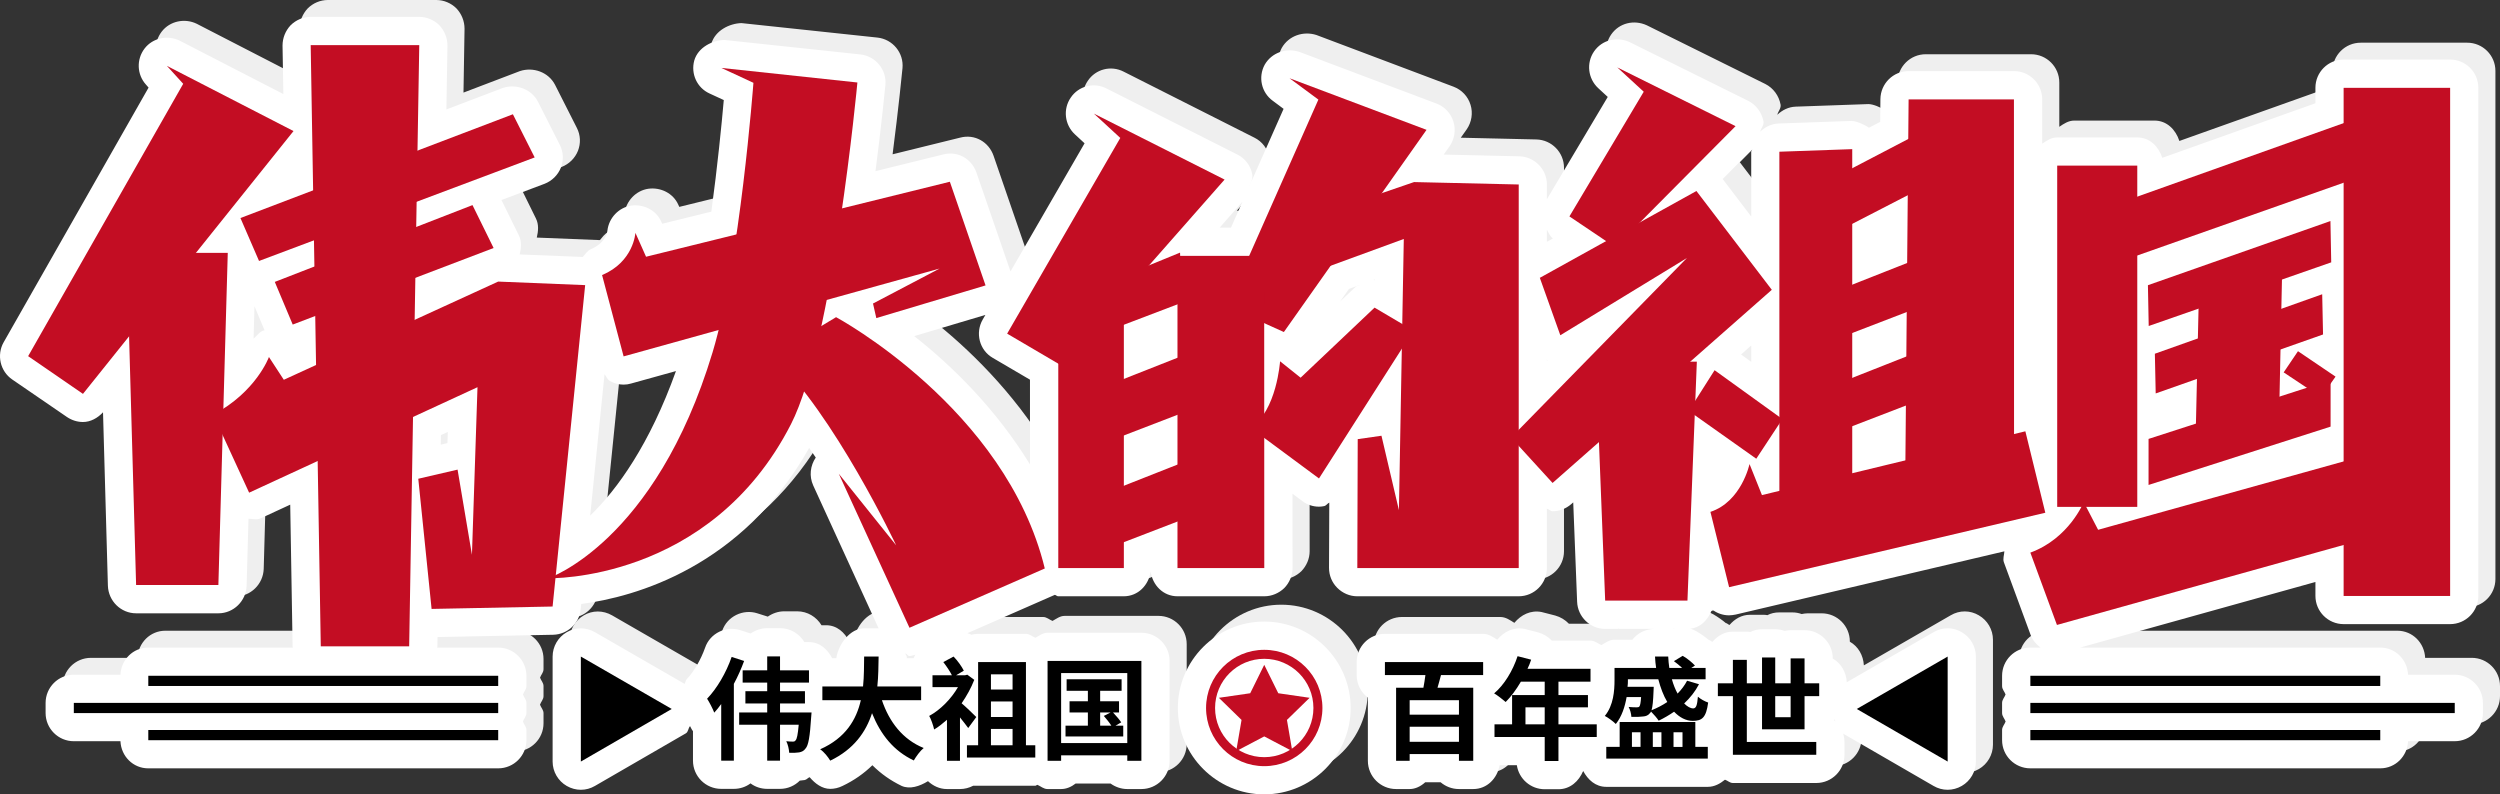 <?xml version="1.0" encoding="iso-8859-1"?>
<!-- Generator: Adobe Illustrator 22.1.0, SVG Export Plug-In . SVG Version: 6.00 Build 0)  -->
<svg version="1.1" id="&#x56FE;&#x5C42;_1" xmlns="http://www.w3.org/2000/svg" xmlns:xlink="http://www.w3.org/1999/xlink" x="0px"
	 y="0px" viewBox="0 0 1073.832 341.204" style="enable-background:new 0 0 1073.832 341.204;" xml:space="preserve">
<rect x="0" y="0" width="1073.832" height="341.204" fill="#333333" stroke="none"/>
<g>
	<g>
		<path style="fill:#EFEFEF;" d="M550.34,259.739c-20.386,0-37.072,16.686-37.072,37.151c0,20.386,16.686,37.072,37.072,37.072
			c20.464,0,37.151-16.686,37.151-37.072C587.491,276.425,570.805,259.739,550.34,259.739z"/>
		<path style="fill:#EFEFEF;" d="M1061.711,282.564h-20.031c-0.285-6.434-5.411-11.649-11.924-11.649H900.83l101.062-28.178v5.982
			c0,6.69,5.431,12.121,12.121,12.121h45.73c6.69,0,12.121-5.431,12.121-12.121V30.46c0-6.69-5.431-12.121-12.121-12.121h-45.73
			c-6.69,0-12.121,5.431-12.121,12.121v6.651l-65.781,23.436c-1.584-4.86-5.352-8.756-10.724-8.756h-34.396
			c-2.519,0-4.516,1.358-6.454,2.676V35.419c0-6.69-5.431-12.121-12.121-12.121h-45.258c-6.612,0-12.042,5.352-12.121,12.042
			l-0.089,9.76l-4.821,2.519c-2.42-1.653-5.706-2.912-7.605-2.912l-31.247,1.102c-3.089,0.118-5.785,1.515-7.871,3.503
			c0.374-1.535,1.673-2.755,1.417-4.368c-0.708-3.857-3.148-7.162-6.612-8.894l-50.846-25.187
			c-5.51-2.519-11.885-1.023-15.348,4.014c-3.384,4.959-2.597,11.649,1.81,15.742l4.093,3.778l-26.131,43.919v-6.297
			c0-6.533-5.273-11.964-11.885-12.121l-32.448-0.748l2.538-3.581c2.125-3.07,2.755-7.005,1.653-10.547
			c-1.102-3.621-3.778-6.454-7.32-7.792l-58.874-22.196c-5.667-1.81-11.885,0.315-14.876,5.51
			c-2.912,5.352-1.417,11.964,3.463,15.506l4.644,3.463l-15.151,34.199c0.767-2.007,2.115-3.896,1.692-6.1
			c-0.708-3.699-3.07-6.848-6.454-8.501l-56.119-28.335c-5.51-2.834-12.042-1.023-15.348,3.857
			c-3.463,4.959-2.676,11.728,1.732,15.82l4.172,3.857l-31.818,55.037l-14.62-42.444c-2.046-5.903-8.028-9.445-14.325-7.792
			l-29.044,7.162c2.607-20.169,4.083-35.34,4.25-36.993c0.63-6.533-4.172-12.436-10.783-13.144l-58.402-6.218
			c-5.116,0.157-11.255,3.148-12.908,8.815c-1.574,5.746,1.181,11.728,6.533,14.168l6.139,2.834
			c-0.885,10.153-2.696,28.453-5.342,47.934l-21.104,5.195l-0.472-1.023c-2.204-4.88-7.556-7.477-12.83-6.769
			c-5.352,0.787-9.602,5.273-10.232,10.704c-0.079,0.866-0.945,5.431-7.005,7.95c-1.614,0.689-2.45,2.184-3.581,3.404l-27.095-1.082
			c0.649-2.715,0.915-5.588-0.335-8.146l-7.497-15.23l18.516-6.966c3.227-1.259,5.746-3.778,7.005-6.926
			c1.259-3.227,1.102-6.769-0.472-9.839l-9.366-18.497c-2.834-5.51-9.445-7.792-15.112-5.903l-24.223,9.229l0.453-27.41
			c0-3.306-1.259-6.375-3.463-8.737C193.79,1.338,190.641,0,187.414,0h-46.596c-3.227,0-6.375,1.338-8.658,3.621
			c-2.204,2.361-3.463,5.431-3.463,8.737l0.354,20.799l-44.51-22.924c-5.116-2.519-11.57-1.259-15.112,3.384
			c-3.542,4.644-3.306,11.177,0.63,15.506l1.102,1.259L8.903,139.787c-3.07,5.431-1.495,12.436,3.699,15.978L36.136,171.9
			c2.125,1.417,4.486,2.125,6.848,2.125c3.227,0,6.277-1.673,8.609-4.172l2.096,74.537c0.236,6.533,5.588,11.806,12.121,11.806
			h35.34c6.533,0,11.885-5.273,12.121-11.806l0.807-28.807c1.83,0.039,3.699,0.59,5.333-0.236l12.593-5.824l1.023,61.078
			c0,0.118,0.138,0.197,0.138,0.315h-62.16c-6.513,0-11.639,5.214-11.924,11.649H39.048c-6.69,0-12.121,5.431-12.121,12.121v4.329
			c0,6.69,5.431,12.121,12.121,12.121H59.08c0.285,6.434,5.411,11.649,11.924,11.649h150.334c6.69,0,12.121-5.431,12.121-12.121
			v-4.329c0-1.417-1.063-2.381-1.515-3.66c0.453-1.279,1.515-2.243,1.515-3.66v-4.329c0-1.417-1.053-2.361-1.495-3.621
			c0.443-1.259,1.495-2.204,1.495-3.621v-4.408c0-6.69-5.431-12.121-12.121-12.121h-26.269c0-0.118,0.138-0.197,0.138-0.315
			l0.069-4.211l49.675-0.984c6.139-0.157,11.177-4.801,11.806-10.862l0.236-2.361c23.239-3.03,69.146-15.86,97.914-67.02
			c0.915,1.417,1.948,2.715,2.834,4.132c-2.361,3.463-2.912,7.95-1.102,11.964l28.099,61.393l0,0h-6.218
			c-5.982,0-11.019,6.69-11.964,12.83h-1.761c-2.027-3.857-5.303-6.926-9.966-6.926h-1.968c-2.125-3.542-5.982-5.982-10.468-5.982
			h-5.51c-2.597,0-5.037,0.866-7.084,2.283l-4.486-1.417c-6.061-1.968-12.987,1.259-15.112,7.556
			c-1.81,5.116-4.88,10.39-7.871,13.459c-0.541,0.571-0.512,1.397-0.925,2.046l-38.508-22.196c-3.857-2.204-8.422-2.204-12.121,0
			c-3.699,2.125-6.061,6.139-6.061,10.468v45.1c0,4.329,2.361,8.343,6.061,10.468c1.889,1.102,4.014,1.653,6.061,1.653
			c2.125,0,4.172-0.551,6.061-1.653l39.04-22.589c1.102-0.649,0.964-2.184,1.81-3.109c0.403,0.728,0.718,1.535,1.259,2.164v12.672
			c0,6.69,5.431,12.121,12.121,12.121h5.431c2.676,0,5.195-0.866,7.163-2.361c1.968,1.495,4.486,2.361,7.162,2.361h5.51
			c3.306,0,6.297-1.338,8.501-3.542c0.708-0.079,1.338-0.157,2.046-0.236c1.043-0.216,1.259-0.905,2.174-1.24
			c2.351,2.774,5.362,5.018,8.845,5.018c1.732,0,3.542-0.394,5.273-1.259c4.959-2.361,9.209-5.352,12.83-8.894
			c3.699,3.699,7.871,6.612,12.593,8.894c3.503,1.535,7.625,0.197,11.295-2.046c2.155,2.007,4.959,3.384,8.146,3.384h5.588
			c2.046,0,4.014-0.551,5.667-1.417h26.682c0.364,0,0.571-0.354,0.925-0.394c1.476,0.63,2.656,1.81,4.349,1.81h5.824
			c2.283,0,4.408-0.945,6.218-2.361h15.033c1.968,1.417,4.486,2.361,7.162,2.361h6.061c6.69,0,12.121-5.431,12.121-12.121v-42.896
			c0-6.69-5.431-12.121-12.121-12.121h-40.299c-2.037,0-3.522,1.259-5.214,2.164c-1.397-0.551-2.479-1.692-4.073-1.692h-20.543
			c-1.023,0-1.968,0.157-2.912,0.394c-0.482-0.394-1.131-0.394-1.653-0.689l37.505-16.45c0.551,0.079,0.885,0.61,1.456,0.61h28.178
			c6.139,0,10.734-4.782,11.531-10.704c0.797,5.923,5.392,10.704,11.531,10.704h37.308c3.227,0,6.297-1.338,8.579-3.542
			c2.204-2.283,3.542-5.352,3.542-8.579l-0.02-31.916l4.191,3.109c2.046,1.574,4.565,2.44,7.162,2.44
			c0.708,0,1.495-0.079,2.204-0.236c0.935-0.177,1.397-1.141,2.243-1.515l-0.118,28.04c0,3.227,1.259,6.297,3.542,8.579
			c2.283,2.283,5.352,3.621,8.579,3.621h69.342c6.69,0,12.121-5.431,12.121-12.121v-25.502c0.876,0.197,1.535,1.102,2.44,1.102
			c2.833,0,5.667-1.023,8.028-3.07l0.846-0.748l1.673,42.699c0.236,6.454,5.588,11.649,12.042,11.649h20.858
			c-3.07,0.157-6.041,1.338-8.186,3.542c-0.315,0.315-0.708,0.708-0.945,1.102h-7.713c-2.204,0-3.857,1.299-5.628,2.322
			c-1.554-0.708-2.853-1.928-4.683-1.928h-16.607c-1.574-1.653-3.621-2.912-5.903-3.542l-5.824-1.495
			c-4.742-0.945-8.855,1.22-11.718,4.644c-1.869-1.181-3.699-2.519-6.07-2.519h-42.188c-6.69,0-12.121,5.431-12.121,12.121v5.588
			c0,3.935,1.889,7.477,4.801,9.681v27.155c0,6.69,5.431,12.121,12.121,12.121h5.824c2.44,0,4.801-1.181,6.69-2.912h6.612
			c2.125,1.81,4.88,2.912,7.871,2.912h6.139c5.952,0,10.311-4.565,11.334-10.232h7.399c0.866,5.824,5.903,10.311,11.964,10.311
			h5.903c5.047,0,8.806-3.463,10.616-7.851c2.046,3.798,5.303,6.828,9.927,6.828h43.605c2.883,0,5.303-1.377,7.379-3.07
			c1.2,0.394,2.076,1.417,3.404,1.417h35.813c6.69,0,12.121-5.431,12.121-12.121v-5.51c0-3.778-1.81-7.163-4.486-9.366
			c0.118-0.079,0.089-0.295,0.207-0.374c1.053,2.164,1.358,4.782,3.493,6.041l39.039,22.589c1.889,1.102,3.935,1.653,6.061,1.653
			c2.046,0,4.172-0.551,6.061-1.653c3.699-2.125,6.061-6.139,6.061-10.468v-45.1c0-4.329-2.361-8.343-6.061-10.468
			c-3.699-2.204-8.264-2.283-12.121,0l-37.269,21.487c-0.216-4.309-2.479-8.186-6.021-10.153v-0.079
			c0-6.69-5.431-12.121-12.121-12.121h-5.982c-0.866,0-1.81,0.157-2.597,0.315c-1.259-0.472-2.597-0.708-4.014-0.708h-5.667
			c-1.81,0-3.542,0.394-5.037,1.181c-0.551-0.079-1.023-0.157-1.495-0.157h-5.982c-3.63,0-6.572,1.81-8.786,4.368
			c-0.6-0.157-0.974-0.748-1.604-0.826c-1.495-1.259-3.384-2.597-5.273-3.699c-2.991-1.732-6.612-2.046-9.602-0.944
			c-0.197-0.039-0.423-0.039-0.63-0.079h6.375c5.155,0,8.855-3.699,10.557-8.343c2.076,1.594,4.634,2.519,7.31,2.519
			c0.945,0,1.81-0.157,2.755-0.315l115.505-27.174c-0.079,1.614-0.767,3.207-0.197,4.742l11.413,31.011
			c0.866,2.361,2.44,4.211,4.319,5.588h-4.398c-6.69,0-12.121,5.431-12.121,12.121v4.408c0,1.417,1.053,2.361,1.495,3.621
			c-0.443,1.259-1.495,2.204-1.495,3.621v4.329c0,1.417,1.063,2.381,1.515,3.66c-0.453,1.279-1.515,2.243-1.515,3.66v4.329
			c0,6.69,5.431,12.121,12.121,12.121h150.334c6.513,0,11.639-5.214,11.924-11.649h20.031c6.69,0,12.121-5.431,12.121-12.121v-4.329
			C1073.832,287.995,1068.401,282.564,1061.711,282.564z M396.78,275.48c0.079-0.157,0.079-0.315,0.079-0.472
			c0-0.59-0.551-1.004-0.63-1.574c0.699,0.118,1.013,1.102,1.732,1.102c0.866,0,1.712-0.354,2.578-0.551
			c-0.443,0.394-0.433,1.063-0.807,1.495H396.78z M116.655,124.32l4.319,10.291c-2.066,0.374-3.119,2.302-4.713,3.601
			L116.655,124.32z M196.732,179.653l2.961-1.377l-0.157,4.801l-2.873,0.669L196.732,179.653z M269.193,156.315
			c1.81,1.102,3.857,1.653,5.982,1.653c1.102,0,2.204-0.157,3.227-0.472l19.284-5.352c-11.216,31.365-25.167,50.806-36.836,62.081
			l6.159-60.724C267.835,154.387,268.11,155.725,269.193,156.315z M597.88,113.144c-0.216,0-0.403-0.138-0.61-0.138l0.61-0.216
			V113.144z M591.771,115.033c-0.777,0.472-1.702,0.472-2.391,1.141l-6.434,6.1l3.817-5.411L591.771,115.033z M672.024,147.5
			l-0.236,0.236v-0.512C671.886,147.303,671.916,147.441,672.024,147.5z M759.548,148.169l-4.359-3.148l4.359-3.857V148.169z
			 M759.971,56.887c-0.039,0.394-0.423,0.649-0.423,1.043v27.824l-12.259-16.096L759.971,56.887z M674.346,95.198l-2.558,1.417
			V91.44C672.565,92.758,673.067,94.214,674.346,95.198z M541.013,79.417l-4.919,11.098h-4.85L541.013,79.417z M433.773,146.477
			l15.978,9.366v36.403c-14.679-24.006-33.864-42.699-49.724-55.116l30.578-9.111l-1.161,2.007
			C426.138,135.772,428.027,143.171,433.773,146.477z"/>
	</g>
	<g>
		<path style="fill:#FFFFFF;" d="M542.998,266.982c-20.386,0-37.072,16.686-37.072,37.151c0,20.386,16.686,37.072,37.072,37.072
			c20.464,0,37.151-16.686,37.151-37.072C580.149,283.668,563.463,266.982,542.998,266.982z"/>
		<path style="fill:#FFFFFF;" d="M1054.369,289.807h-20.031c-0.285-6.434-5.411-11.649-11.924-11.649H893.488l101.062-28.178v5.982
			c0,6.69,5.431,12.121,12.121,12.121h45.73c6.69,0,12.121-5.431,12.121-12.121V37.703c0-6.69-5.431-12.121-12.121-12.121h-45.73
			c-6.69,0-12.121,5.431-12.121,12.121v6.651L928.769,67.79c-1.584-4.86-5.352-8.756-10.724-8.756H883.65
			c-2.519,0-4.516,1.358-6.454,2.676V42.662c0-6.69-5.431-12.121-12.121-12.121h-45.258c-6.612,0-12.042,5.352-12.121,12.042
			l-0.089,9.76l-4.821,2.519c-2.42-1.653-5.706-2.912-7.605-2.912l-31.247,1.102c-3.089,0.118-5.785,1.515-7.871,3.503
			c0.374-1.535,1.673-2.755,1.417-4.368c-0.708-3.857-3.148-7.162-6.612-8.894l-50.846-25.187
			c-5.51-2.519-11.885-1.023-15.348,4.014c-3.384,4.959-2.597,11.649,1.81,15.742l4.093,3.778l-26.131,43.919v-6.297
			c0-6.533-5.273-11.964-11.885-12.121l-32.448-0.748l2.538-3.581c2.125-3.07,2.755-7.005,1.653-10.547
			c-1.102-3.621-3.778-6.454-7.32-7.792L558.11,22.276c-5.667-1.81-11.885,0.315-14.876,5.51
			c-2.912,5.352-1.417,11.964,3.463,15.506l4.644,3.463L536.19,80.954c0.767-2.007,2.115-3.896,1.692-6.1
			c-0.708-3.699-3.07-6.848-6.454-8.501l-56.119-28.335c-5.51-2.834-12.042-1.023-15.348,3.857
			c-3.463,4.959-2.676,11.728,1.732,15.82l4.172,3.857l-31.818,55.037l-14.62-42.444c-2.046-5.903-8.028-9.445-14.325-7.792
			l-29.043,7.162c2.607-20.169,4.083-35.34,4.25-36.993c0.63-6.533-4.172-12.436-10.783-13.144l-58.402-6.218
			c-5.116,0.157-11.255,3.148-12.908,8.815c-1.574,5.746,1.181,11.728,6.533,14.168l6.139,2.834
			c-0.885,10.153-2.696,28.453-5.342,47.934l-21.104,5.195l-0.472-1.023c-2.204-4.88-7.556-7.477-12.829-6.769
			c-5.352,0.787-9.602,5.273-10.232,10.704c-0.079,0.866-0.944,5.431-7.005,7.95c-1.614,0.689-2.45,2.184-3.581,3.404l-27.095-1.082
			c0.649-2.715,0.915-5.588-0.335-8.146l-7.497-15.23l18.516-6.966c3.227-1.259,5.746-3.778,7.005-6.926
			c1.259-3.227,1.102-6.769-0.472-9.839l-9.366-18.497c-2.834-5.51-9.445-7.792-15.112-5.903l-24.223,9.229l0.453-27.41
			c0-3.306-1.259-6.375-3.463-8.737c-2.283-2.283-5.431-3.621-8.658-3.621h-46.596c-3.227,0-6.375,1.338-8.658,3.621
			c-2.204,2.361-3.463,5.431-3.463,8.737l0.354,20.799L77.2,17.475c-5.116-2.519-11.57-1.259-15.112,3.384
			c-3.542,4.644-3.306,11.177,0.63,15.506l1.102,1.259L1.561,147.03c-3.07,5.431-1.495,12.436,3.699,15.978l23.534,16.135
			c2.125,1.417,4.486,2.125,6.848,2.125c3.227,0,6.277-1.673,8.609-4.172l2.096,74.537c0.236,6.533,5.588,11.806,12.121,11.806
			h35.34c6.533,0,11.885-5.273,12.121-11.806l0.807-28.807c1.83,0.039,3.699,0.59,5.333-0.236l12.593-5.824l1.023,61.078
			c0,0.118,0.138,0.197,0.138,0.315h-62.16c-6.513,0-11.639,5.214-11.924,11.649H31.707c-6.69,0-12.121,5.431-12.121,12.121v4.329
			c0,6.69,5.431,12.121,12.121,12.121h20.031c0.285,6.434,5.411,11.649,11.924,11.649h150.334c6.69,0,12.121-5.431,12.121-12.121
			v-4.329c0-1.417-1.063-2.381-1.515-3.66c0.453-1.279,1.515-2.243,1.515-3.66v-4.329c0-1.417-1.053-2.361-1.495-3.621
			c0.443-1.259,1.495-2.204,1.495-3.621v-4.408c0-6.69-5.431-12.121-12.121-12.121h-26.269c0-0.118,0.138-0.197,0.138-0.315
			l0.069-4.211l49.675-0.984c6.139-0.157,11.177-4.801,11.806-10.862l0.236-2.361c23.239-3.03,69.146-15.86,97.914-67.02
			c0.915,1.417,1.948,2.715,2.833,4.132c-2.361,3.463-2.912,7.95-1.102,11.964l28.099,61.393l0,0h-6.218
			c-5.982,0-11.019,6.69-11.964,12.829h-1.761c-2.027-3.857-5.303-6.926-9.966-6.926h-1.968c-2.125-3.542-5.982-5.982-10.468-5.982
			h-5.51c-2.597,0-5.037,0.866-7.084,2.283l-4.486-1.417c-6.061-1.968-12.987,1.259-15.112,7.556
			c-1.81,5.116-4.88,10.39-7.871,13.459c-0.541,0.571-0.512,1.397-0.925,2.046l-38.508-22.196c-3.857-2.204-8.422-2.204-12.121,0
			c-3.699,2.125-6.061,6.139-6.061,10.468v45.1c0,4.329,2.361,8.343,6.061,10.468c1.889,1.102,4.014,1.653,6.061,1.653
			c2.125,0,4.172-0.551,6.061-1.653l39.04-22.589c1.102-0.649,0.964-2.184,1.81-3.109c0.403,0.728,0.718,1.535,1.259,2.164v12.672
			c0,6.69,5.431,12.121,12.121,12.121h5.431c2.676,0,5.195-0.866,7.162-2.361c1.968,1.495,4.486,2.361,7.163,2.361h5.51
			c3.306,0,6.297-1.338,8.501-3.542c0.708-0.079,1.338-0.157,2.046-0.236c1.043-0.216,1.259-0.905,2.174-1.24
			c2.351,2.774,5.362,5.018,8.845,5.018c1.732,0,3.542-0.394,5.273-1.259c4.959-2.361,9.209-5.352,12.829-8.894
			c3.699,3.699,7.871,6.612,12.593,8.894c3.503,1.535,7.625,0.197,11.295-2.046c2.155,2.007,4.959,3.384,8.146,3.384h5.588
			c2.046,0,4.014-0.551,5.667-1.417h26.682c0.364,0,0.571-0.354,0.925-0.394c1.476,0.63,2.656,1.81,4.349,1.81h5.824
			c2.283,0,4.408-0.945,6.218-2.361h15.033c1.968,1.417,4.486,2.361,7.163,2.361h6.061c6.69,0,12.121-5.431,12.121-12.121v-42.896
			c0-6.69-5.431-12.121-12.121-12.121h-40.299c-2.037,0-3.522,1.259-5.214,2.164c-1.397-0.551-2.479-1.692-4.073-1.692h-20.543
			c-1.023,0-1.968,0.157-2.912,0.394c-0.482-0.394-1.131-0.394-1.653-0.689l37.505-16.45c0.551,0.079,0.885,0.61,1.456,0.61h28.178
			c6.139,0,10.734-4.782,11.531-10.704c0.797,5.923,5.392,10.704,11.531,10.704h37.308c3.227,0,6.297-1.338,8.579-3.542
			c2.204-2.283,3.542-5.352,3.542-8.579l-0.02-31.916l4.191,3.109c2.046,1.574,4.565,2.44,7.163,2.44
			c0.708,0,1.495-0.079,2.204-0.236c0.935-0.177,1.397-1.141,2.243-1.515l-0.118,28.04c0,3.227,1.259,6.297,3.542,8.579
			s5.352,3.621,8.579,3.621h69.342c6.69,0,12.121-5.431,12.121-12.121v-25.502c0.876,0.197,1.535,1.102,2.44,1.102
			c2.833,0,5.667-1.023,8.028-3.07l0.846-0.748l1.673,42.699c0.236,6.454,5.588,11.649,12.042,11.649h20.858
			c-3.07,0.157-6.041,1.338-8.186,3.542c-0.315,0.315-0.708,0.708-0.944,1.102h-7.714c-2.204,0-3.857,1.299-5.628,2.322
			c-1.555-0.708-2.853-1.928-4.683-1.928h-16.608c-1.574-1.653-3.621-2.912-5.903-3.542l-5.824-1.495
			c-4.742-0.945-8.855,1.22-11.718,4.644c-1.869-1.181-3.699-2.519-6.07-2.519h-42.188c-6.69,0-12.121,5.431-12.121,12.121v5.588
			c0,3.935,1.889,7.477,4.801,9.681V326.8c0,6.69,5.431,12.121,12.121,12.121h5.824c2.44,0,4.801-1.181,6.69-2.912h6.612
			c2.125,1.81,4.88,2.912,7.871,2.912h6.139c5.952,0,10.311-4.565,11.334-10.232h7.399c0.866,5.824,5.903,10.311,11.964,10.311
			h5.903c5.047,0,8.806-3.463,10.616-7.851c2.046,3.798,5.303,6.828,9.927,6.828h43.605c2.883,0,5.303-1.377,7.379-3.07
			c1.2,0.394,2.076,1.417,3.404,1.417h35.813c6.69,0,12.121-5.431,12.121-12.121v-5.51c0-3.778-1.81-7.162-4.486-9.366
			c0.118-0.079,0.089-0.295,0.207-0.374c1.053,2.164,1.358,4.782,3.493,6.041l39.039,22.589c1.889,1.102,3.935,1.653,6.061,1.653
			c2.046,0,4.172-0.551,6.061-1.653c3.699-2.125,6.061-6.139,6.061-10.468v-45.1c0-4.329-2.361-8.343-6.061-10.468
			c-3.699-2.204-8.264-2.283-12.121,0l-37.269,21.487c-0.216-4.309-2.479-8.186-6.021-10.153v-0.079
			c0-6.69-5.431-12.121-12.121-12.121h-5.982c-0.866,0-1.81,0.157-2.597,0.315c-1.259-0.472-2.597-0.708-4.014-0.708h-5.667
			c-1.81,0-3.542,0.394-5.037,1.181c-0.551-0.079-1.023-0.157-1.495-0.157h-5.982c-3.63,0-6.572,1.81-8.786,4.368
			c-0.6-0.157-0.974-0.748-1.604-0.826c-1.495-1.259-3.384-2.597-5.273-3.699c-2.991-1.732-6.612-2.046-9.602-0.945
			c-0.197-0.039-0.423-0.039-0.63-0.079h6.375c5.155,0,8.855-3.699,10.557-8.343c2.076,1.594,4.634,2.519,7.31,2.519
			c0.944,0,1.81-0.157,2.755-0.315l115.505-27.174c-0.079,1.614-0.767,3.207-0.197,4.742l11.413,31.011
			c0.866,2.361,2.44,4.211,4.319,5.588h-4.398c-6.69,0-12.121,5.431-12.121,12.121v4.408c0,1.417,1.053,2.361,1.495,3.621
			c-0.443,1.259-1.495,2.204-1.495,3.621v4.329c0,1.417,1.063,2.381,1.515,3.66c-0.453,1.279-1.515,2.243-1.515,3.66v4.329
			c0,6.69,5.431,12.121,12.121,12.121h150.334c6.513,0,11.639-5.214,11.924-11.649h20.031c6.69,0,12.121-5.431,12.121-12.121v-4.329
			C1066.49,295.238,1061.059,289.807,1054.369,289.807z M389.438,282.723c0.079-0.157,0.079-0.315,0.079-0.472
			c0-0.59-0.551-1.004-0.63-1.574c0.699,0.118,1.013,1.102,1.732,1.102c0.866,0,1.712-0.354,2.578-0.551
			c-0.443,0.394-0.433,1.063-0.807,1.495H389.438z M109.313,131.563l4.319,10.291c-2.066,0.374-3.119,2.302-4.713,3.601
			L109.313,131.563z M189.39,186.896l2.961-1.377l-0.157,4.801l-2.873,0.669L189.39,186.896z M261.851,163.558
			c1.81,1.102,3.857,1.653,5.982,1.653c1.102,0,2.204-0.157,3.227-0.472l19.284-5.352c-11.216,31.365-25.167,50.806-36.836,62.081
			l6.159-60.724C260.493,161.63,260.769,162.968,261.851,163.558z M590.538,120.387c-0.216,0-0.403-0.138-0.61-0.138l0.61-0.216
			V120.387z M584.429,122.276c-0.777,0.472-1.702,0.472-2.391,1.141l-6.434,6.1l3.817-5.411L584.429,122.276z M664.682,154.743
			l-0.236,0.236v-0.512C664.544,154.546,664.574,154.684,664.682,154.743z M752.206,155.412l-4.359-3.148l4.359-3.857V155.412z
			 M752.629,64.13c-0.039,0.394-0.423,0.649-0.423,1.043v27.824L739.947,76.9L752.629,64.13z M667.004,102.441l-2.558,1.417v-5.175
			C665.223,100.001,665.725,101.457,667.004,102.441z M533.671,86.66l-4.919,11.098h-4.85L533.671,86.66z M426.431,153.72
			l15.978,9.366v36.403c-14.679-24.006-33.864-42.699-49.724-55.116l30.578-9.111l-1.161,2.007
			C418.796,143.016,420.685,150.414,426.431,153.72z"/>
	</g>
	<g>
		<g>
			<g>
				<polygon style="fill:#C30D23;" points="78.694,35.993 71.681,28.291 126.071,56.293 35.636,169.184 12.087,152.983 				"/>
			</g>
			<g>
				<polygon style="fill:#C30D23;" points="103.277,93.652 111.263,112.091 229.659,67.623 220.307,49.079 				"/>
			</g>
			<g>
				<polygon style="fill:#C30D23;" points="456.15,173.249 464.688,193.986 536.147,166.48 526.149,145.624 				"/>
			</g>
			<g>
				<polygon style="fill:#C30D23;" points="776.259,129.899 783.573,147.663 844.785,124.101 836.221,106.236 				"/>
			</g>
			<g>
				<polygon style="fill:#C30D23;" points="776.259,169.931 783.573,187.694 844.785,164.132 836.221,146.267 				"/>
			</g>
			<g>
				<polygon style="fill:#C30D23;" points="460.589,217.38 469.128,238.117 540.587,210.611 530.589,189.755 				"/>
			</g>
			<g>
				<polygon style="fill:#C30D23;" points="118.031,121.086 125.733,139.412 212.016,106.527 202.949,88.096 				"/>
			</g>
			<g>
				<path style="fill:#C30D23;" d="M121.905,163.129l-6.386-9.778c0,0-5.445,14.985-23.928,24.748l15.416,33.52l98.091-45.306
					l-2.382,71.983l-6.175-36.582l-16.877,3.926l5.718,55.911l51.975-1.027l13.99-138.057l-37.365-1.52L121.905,163.129z"/>
			</g>
			<g>
				<path style="fill:#C30D23;" d="M277.499,110.28l-4.568-10.27c0,0-0.691,12.422-14.315,18.141l9.249,34.931l135.735-37.731
					l-28.614,15.02l1.421,6.259l46.92-14.03l-15.333-44.533L277.499,110.28z"/>
			</g>
			<g>
				<path style="fill:#C30D23;" d="M756.815,212.657l-5.335-13.337c0,0-3.407,16.124-16.798,20.549l8.025,32.346l135.822-31.978
					l-8.568-34.979L756.815,212.657z"/>
			</g>
			<g>
				<path style="fill:#C30D23;" d="M901.208,227.565l-6.181-11.906c0,0-6.245,15.62-22.927,21.71l11.424,31.066l152.461-42.533
					l-13.696-32.059L901.208,227.565z"/>
			</g>
			<g>
				<path style="fill:#C30D23;" d="M323.623,35.572l-13.772-6.392l58.428,6.253c0,0-10.408,111.33-28.528,146.765
					c-34.819,68.09-104.231,66.184-104.231,66.184s45.908-15.355,70.562-97.074C317.856,112.282,323.623,35.572,323.623,35.572z"/>
			</g>
			<g>
				<path style="fill:#C30D23;" d="M359.118,136.232l-27.428,16.495c26.746,25.272,53.238,81.508,53.238,81.508l-24.642-30.742
					l30.362,66.148l58.121-25.464C432.047,175.389,359.118,136.232,359.118,136.232z"/>
			</g>
			<g>
				<polygon style="fill:#C30D23;" points="706.037,39.399 694.674,28.952 745.481,54.188 693.812,106.208 674.118,92.959 				"/>
			</g>
			<g>
				<polygon style="fill:#C30D23;" points="566.287,42.78 553.886,33.608 612.743,55.771 551.464,142.617 526.967,131.568 				"/>
			</g>
			<g>
				<polygon style="fill:#C30D23;" points="481.201,59.245 469.854,48.798 526,77.134 455.776,156.922 432.602,143.313 				"/>
			</g>
			<g>
				<polyline style="fill:#C30D23;" points="454.568,117.347 454.568,243.991 482.732,243.991 482.732,100.226 				"/>
			</g>
			<g>
				<polygon style="fill:#C30D23;" points="543.007,109.896 505.765,109.896 505.765,243.991 543.05,243.991 				"/>
			</g>
			<g>
				<polygon style="fill:#C30D23;" points="764.299,65.169 764.299,215.429 795.597,214.32 795.597,64.06 				"/>
			</g>
			<g>
				<polygon style="fill:#C30D23;" points="865.053,42.697 819.808,42.697 818.279,215.559 865.108,215.559 				"/>
			</g>
			<g>
				<polygon style="fill:#C30D23;" points="944.694,117.214 943.171,184.495 978.837,184.495 980.235,117.214 				"/>
			</g>
			<g>
				<polyline style="fill:#C30D23;" points="564.62,92.885 607.379,78.205 652.341,79.243 652.341,243.991 583.01,243.991 
					583.185,188.62 593.384,187.163 600.879,219.123 602.974,102.646 564.62,116.686 				"/>
			</g>
			<g>
				<path style="fill:#C30D23;" d="M558.655,162.231l-8.823-7.047c0,0-1.425,21.287-12.657,28.579l29.375,21.748l40.566-63.515
					l-16.696-9.861L558.655,162.231z"/>
			</g>
			<g>
				<polygon style="fill:#C30D23;" points="661.406,119.337 670.208,143.999 724.587,110.818 649.074,187.956 666.877,207.444 
					761.048,124.481 728.666,82.042 				"/>
			</g>
			<g>
				<polygon style="fill:#C30D23;" points="54.429,108.618 58.461,251.283 93.801,251.283 97.833,108.618 				"/>
			</g>
			<g>
				<polygon style="fill:#C30D23;" points="685.444,155.356 689.476,257.979 724.816,257.979 728.848,155.356 				"/>
			</g>
			<g>
				<polygon style="fill:#C30D23;" points="133.452,19.381 137.784,277.628 175.753,277.628 180.086,19.381 				"/>
			</g>
			<g>
				<polygon style="fill:#C30D23;" points="736.471,159.017 765.591,180.01 754.375,197.042 725.37,176.504 				"/>
			</g>
			<g>
				<polygon style="fill:#C30D23;" points="987.06,150.854 1003.188,161.773 996.976,170.632 980.912,159.95 				"/>
			</g>
			<g>
				<polygon style="fill:#C30D23;" points="1001.07,163.258 922.877,188.528 922.871,208.304 1001.064,183.25 				"/>
			</g>
			<g>
				<polygon style="fill:#C30D23;" points="997.462,126.391 925.584,151.937 925.944,168.997 997.822,143.668 				"/>
			</g>
			<g>
				<polygon style="fill:#C30D23;" points="506.872,108.505 468.457,124.231 473.933,142.842 507.664,129.996 				"/>
			</g>
			<g>
				<polygon style="fill:#C30D23;" points="770.456,109.118 822.309,82.382 820.011,59.513 770.285,85.473 				"/>
			</g>
			<g>
				<rect x="883.637" y="71.137" style="fill:#C30D23;" width="34.394" height="146.587"/>
			</g>
			<g>
				<rect x="1006.663" y="37.729" style="fill:#C30D23;" width="45.751" height="218.259"/>
			</g>
			<g>
				<polygon style="fill:#C30D23;" points="1001,94.944 922.603,122.503 922.94,140.03 1001.338,112.688 				"/>
			</g>
			<g>
				<polygon style="fill:#C30D23;" points="907.512,113.455 1011.788,76.674 1010.436,51.54 907.502,88.211 				"/>
			</g>
		</g>
		<g>
			<g>
				<path d="M249.494,327.115v-45.1l39.04,22.511L249.494,327.115z"/>
				<path d="M319.623,283.904c-1.181,3.227-2.676,6.612-4.408,9.839v32.979h-5.431v-24.321c-1.023,1.417-1.968,2.597-2.991,3.699
					c-0.551-1.495-2.125-4.565-3.07-5.982c4.172-4.329,8.186-11.098,10.547-17.946L319.623,283.904z M348.588,306.021
					c0,0-0.079,1.259-0.157,1.968c-0.551,8.501-1.181,12.2-2.44,13.538c-0.708,1.023-1.574,1.417-2.755,1.653
					c-0.945,0.157-2.519,0.236-4.25,0.157c-0.079-1.495-0.551-3.621-1.259-4.959c1.181,0.157,2.283,0.157,2.833,0.157
					s0.866-0.079,1.181-0.551c0.551-0.551,0.945-2.361,1.338-6.69h-8.028v15.427h-5.51v-15.427h-12.042v-5.273h12.042v-3.857h-9.366
					v-5.273h9.366v-3.699h-10.547v-5.273h10.547v-5.982h5.51v5.982h12.436v5.273H335.05v3.699h10.704v5.273H335.05v3.857H348.588z"
					/>
				<path d="M378.812,300.748c3.148,9.366,8.973,16.922,17.946,20.543c-1.495,1.181-3.306,3.699-4.25,5.352
					c-8.658-4.093-14.246-11.098-17.946-20.307c-2.597,8.028-7.792,15.506-17.946,20.386c-0.944-1.574-2.597-3.699-4.329-4.88
					c11.019-4.88,15.584-12.829,17.473-21.094h-16.529v-5.903h17.473c0.472-4.486,0.394-8.894,0.472-12.83h6.218
					c-0.079,3.935-0.079,8.422-0.551,12.83h18.811v5.903H378.812z"/>
				<path d="M415.884,312.711c-0.866-1.181-2.204-2.912-3.542-4.565V326.8h-5.588V309.17c-1.81,1.574-3.621,3.07-5.51,4.172
					c-0.315-1.574-1.417-4.723-2.125-5.824c4.801-2.597,9.445-7.32,12.357-12.357h-10.941v-5.116h8.343
					c-0.866-1.732-2.361-3.935-3.699-5.667l4.408-2.361c1.732,1.732,3.542,4.329,4.408,6.061l-3.306,1.968h3.857l0.944-0.236
					l2.991,2.204c-1.338,3.463-3.227,6.848-5.431,10.075c1.889,1.574,5.352,4.959,6.297,5.903L415.884,312.711z M444.691,320.11
					v5.273h-29.358v-5.273h4.801v-35.734h20.543v35.734H444.691z M425.644,289.65v6.533h9.288v-6.533H425.644z M434.931,301.299
					h-9.288v6.69h9.288V301.299z M425.644,320.11h9.288v-7.005h-9.288V320.11z"/>
				<path d="M490.263,283.904V326.8h-6.061v-2.361h-28.414v2.361h-5.824v-42.896H490.263z M484.203,319.166v-30.067h-28.414v30.067
					H484.203z M482.471,311.688v4.644h-24.793v-4.644h9.602v-5.667h-7.871v-4.801h7.871v-4.486h-9.13v-4.959h23.613v4.959h-9.209
					v4.486h8.107v4.801h-2.597c1.259,1.338,2.833,3.148,3.542,4.25l-2.44,1.417H482.471z M472.554,311.688h4.801
					c-0.787-1.259-2.125-2.912-3.227-4.172l2.912-1.495h-4.486V311.688z"/>
				<path d="M618.952,289.965c-0.472,1.889-1.023,3.778-1.495,5.431h15.348V326.8h-6.139v-2.912h-21.173v2.912h-5.824v-31.405
					h11.728c0.315-1.653,0.63-3.542,0.866-5.431h-17.395v-5.588h42.188v5.588H618.952z M626.666,300.748h-21.173v6.218h21.173
					V300.748z M626.666,318.615v-6.454h-21.173v6.454H626.666z"/>
				<path d="M685.855,316.568h-16.45v10.311h-5.903v-10.311h-21.566v-5.431h7.556v-12.593h14.01v-5.746h-10.232
					c-1.968,3.384-4.25,6.454-6.533,8.737c-1.102-0.944-3.542-2.912-4.959-3.699c4.329-3.621,8.028-9.76,10.075-15.978l5.824,1.495
					c-0.394,1.338-0.945,2.597-1.574,3.935h27.076v5.51h-13.774v5.746h12.672v5.273h-12.672v7.32h16.45V316.568z M663.501,311.137
					v-7.32h-8.264v7.32H663.501z"/>
				<path d="M698.684,299.41c-0.708,4.093-2.046,8.343-4.644,11.57c-0.944-1.023-3.463-2.834-4.722-3.463
					c3.778-4.565,4.172-10.941,4.172-15.427v-5.195h17.867c-0.236-1.574-0.393-3.148-0.472-4.88h5.667
					c0.079,1.732,0.236,3.306,0.472,4.88h5.51c-1.102-1.023-2.44-2.125-3.542-2.912l3.778-2.283
					c1.968,1.102,4.093,2.912,5.273,4.172l-1.574,1.023h6.139v4.88h-14.482c0.63,2.283,1.495,4.408,2.44,6.139
					c1.653-1.653,3.07-3.542,4.093-5.51l5.116,1.495c-1.653,3.148-3.778,5.824-6.375,8.264c1.338,1.338,2.676,2.125,3.935,2.125
					c1.259-0.079,1.653-1.417,1.968-5.037c1.102,1.023,2.991,2.046,4.408,2.519c-0.866,6.454-2.597,7.871-6.612,7.871
					c-2.991,0-5.667-1.495-8.028-3.935c-2.046,1.417-4.329,2.755-6.612,3.857c-0.63-1.023-2.204-2.833-3.306-3.935
					c-0.079,0.236-0.236,0.551-0.472,0.708c-0.708,0.945-1.732,1.338-2.912,1.417c-1.181,0.157-2.991,0.236-5.037,0.157
					c-0.079-1.338-0.551-3.148-1.181-4.25c1.495,0.157,2.755,0.157,3.463,0.157c0.472,0,0.866,0,1.181-0.394
					c0.315-0.472,0.551-1.574,0.708-4.014H698.684z M728.2,320.818h5.352v5.037h-43.605v-5.037h5.746v-10.704H728.2V320.818z
					 M699.235,291.775v0.394c0,0.945,0,1.81-0.157,2.834h11.255c0,0-0.079,1.102-0.079,1.732c-0.157,4.25-0.393,6.769-0.866,8.343
					c2.361-0.944,4.644-2.125,6.769-3.542c-1.653-2.755-2.912-6.139-3.857-9.76H699.235z M700.967,320.818h3.699v-6.297h-3.699
					V320.818z M709.939,314.522v6.297h3.699v-6.297H709.939z M718.834,314.522v6.297h3.857v-6.297H718.834z"/>
				<path d="M756.85,313.262v-14.246h-6.533v19.677h29.831v5.51h-35.813v-25.187h-6.454v-5.51h6.454v-10.075h5.982v10.075h6.533
					v-11.098h5.667v11.098h6.612v-10.704h5.982v10.704h6.297v5.51h-6.297v14.246H756.85z M762.517,299.016v9.052h6.612v-9.052
					H762.517z"/>
				<path d="M836.582,327.115l-39.04-22.589l39.04-22.511V327.115z"/>
			</g>
			<g>
				<g>
					<path style="fill:#C30D23;" d="M543.036,279.117c-13.804,0-24.992,11.188-24.992,24.992c0,13.795,11.188,24.983,24.992,24.983
						c13.799,0,24.988-11.188,24.988-24.983C568.024,290.305,556.836,279.117,543.036,279.117z M543.036,325.23
						c-11.671,0-21.121-9.46-21.121-21.121c0-11.671,9.451-21.131,21.121-21.131c11.666,0,21.121,9.46,21.121,21.131
						C564.158,315.77,554.702,325.23,543.036,325.23z"/>
				</g>
				<g>
					<polygon style="fill:#C30D23;" points="543.034,285.565 549.058,297.77 562.527,299.728 552.781,309.228 555.081,322.643 
						543.034,316.31 530.986,322.643 533.287,309.228 523.541,299.728 537.01,297.77 					"/>
				</g>
			</g>
		</g>
		<g>
			<g>
				<g>
					
						<rect x="63.7" y="290.267" transform="matrix(-1 -2.629953e-11 2.629953e-11 -1 277.695 584.917)" width="150.295" height="4.383"/>
				</g>
				<g>
					
						<rect x="63.7" y="313.559" transform="matrix(-1 -3.215751e-11 3.215751e-11 -1 277.695 631.5)" width="150.295" height="4.383"/>
				</g>
				<g>
					
						<rect x="31.708" y="301.913" transform="matrix(-1 -3.133328e-11 3.133328e-11 -1 245.702 608.208)" width="182.287" height="4.383"/>
				</g>
			</g>
			<g>
				<g>
					<rect x="872.106" y="290.267" width="150.295" height="4.383"/>
				</g>
				<g>
					<rect x="872.106" y="313.559" width="150.295" height="4.383"/>
				</g>
				<g>
					<rect x="872.106" y="301.913" width="182.287" height="4.383"/>
				</g>
			</g>
		</g>
	</g>
</g>
</svg>
